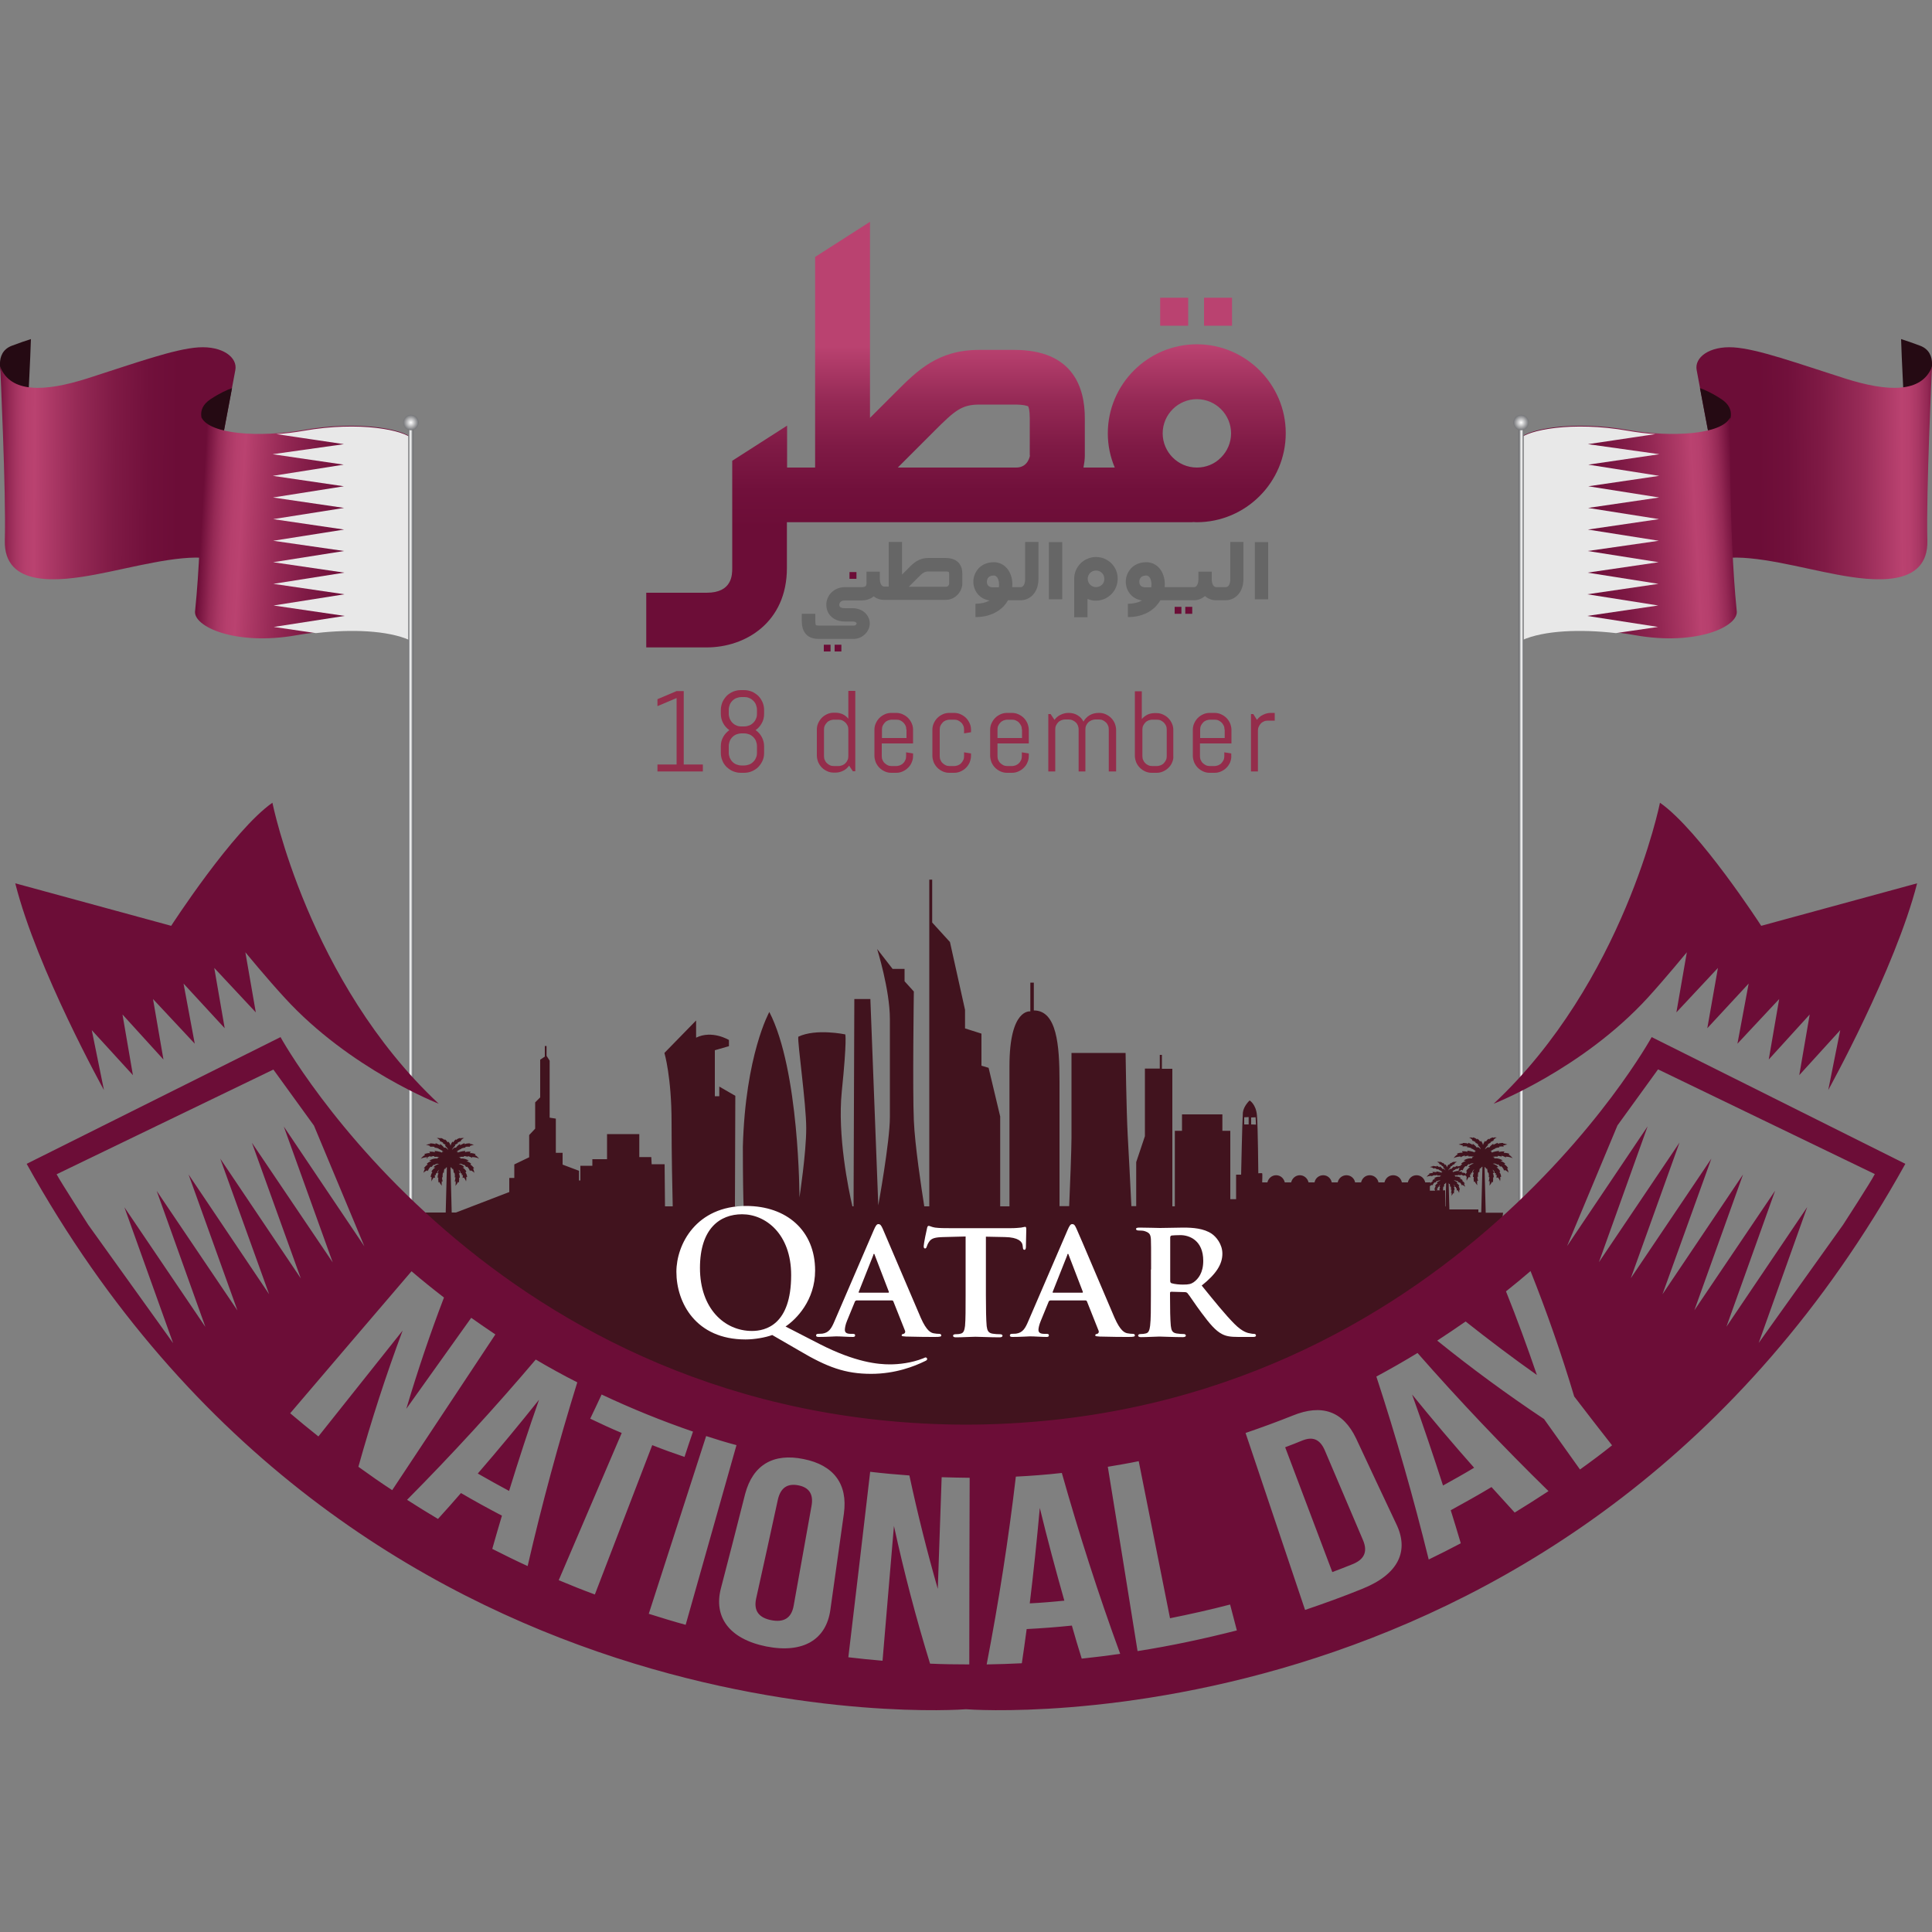 <?xml version="1.0" encoding="utf-8"?>
<!-- Generator: Adobe Illustrator 23.0.1, SVG Export Plug-In . SVG Version: 6.00 Build 0)  -->
<svg version="1.1" id="Layer_1" xmlns="http://www.w3.org/2000/svg" xmlns:xlink="http://www.w3.org/1999/xlink" x="0px" y="0px"
	 viewBox="0 0 1000 1000" style="enable-background:new 0 0 1000 1000;" xml:space="preserve">
<rect x="0" y="0" width="1000" height="1000" fill="#808080" stroke="none"/>
<style type="text/css">
	.st0{fill:#250A13;}
	.st1{fill:url(#SVGID_1_);}
	.st2{fill:url(#SVGID_2_);}
	.st3{fill:#E8E8E8;}
	.st4{fill:url(#SVGID_3_);}
	.st5{fill:url(#SVGID_4_);}
	.st6{fill:url(#SVGID_5_);}
	.st7{fill:url(#SVGID_6_);}
	.st8{fill:url(#SVGID_7_);}
	.st9{fill:url(#SVGID_8_);}
	.st10{fill:#942D4B;}
	.st11{fill-rule:evenodd;clip-rule:evenodd;fill:#6C0D37;}
	.st12{fill-rule:evenodd;clip-rule:evenodd;fill:#666666;}
	.st13{fill-rule:evenodd;clip-rule:evenodd;fill:url(#SVGID_9_);}
	.st14{fill-rule:evenodd;clip-rule:evenodd;fill:url(#SVGID_10_);}
	.st15{fill-rule:evenodd;clip-rule:evenodd;fill:url(#SVGID_11_);}
	.st16{fill:#41131E;}
	.st17{fill:#6C0D37;}
	.st18{fill:#FFFFFF;}
</style>
<g>
	<g>
		<g>
			<g>
				<path class="st0" d="M994,179c9.4,3.7,5,15.4,5,15.4c-1.1,4.1-8.3,8.5-13.7,11.2c0.1-0.2-1-19.4-1.3-30.1
					C986.5,176.3,989.8,177.4,994,179z"/>
				
					<linearGradient id="SVGID_1_" gradientUnits="userSpaceOnUse" x1="1198.633" y1="11102.589" x2="1306.136" y2="11097.247" gradientTransform="matrix(0.998 -5.630000e-02 -5.630000e-02 -0.998 324.957 11392.367)">
					<stop  offset="0.129" style="stop-color:#6C0D37"/>
					<stop  offset="0.272" style="stop-color:#71103B"/>
					<stop  offset="0.44" style="stop-color:#7F1A45"/>
					<stop  offset="0.619" style="stop-color:#962A56"/>
					<stop  offset="0.805" style="stop-color:#B7406E"/>
					<stop  offset="0.82" style="stop-color:#BA4270"/>
					<stop  offset="0.86" style="stop-color:#B63F6D"/>
					<stop  offset="0.901" style="stop-color:#A93764"/>
					<stop  offset="0.943" style="stop-color:#952955"/>
					<stop  offset="0.985" style="stop-color:#781540"/>
					<stop  offset="1" style="stop-color:#6C0D37"/>
				</linearGradient>
				<path class="st1" d="M884.4,224.7c0,0-5-26.5-6.2-33.1c-1.3-6.6,6.6-12.6,19.1-11.8c12.5,0.8,32.9,8.2,57.7,16.1
					c22.1,7,39.7,7.6,45-6.1c0,0-3.1,64.9-2.4,89.8c0.7,24.9-28.5,21.2-46.8,17.8c-18.3-3.4-42.5-10.3-58-8.5L884.4,224.7z"/>
				<path class="st0" d="M884.4,224.7c0,0-2.6-13.7-4.5-23.8c2.4,0.8,6.2,2.5,11.1,5.7c8.4,5.5,3.5,12.8,3.5,12.8l-9.8,7.2
					L884.4,224.7z"/>
				
					<linearGradient id="SVGID_2_" gradientUnits="userSpaceOnUse" x1="1085.017" y1="11070.506" x2="1199.026" y2="11070.506" gradientTransform="matrix(0.998 -5.630000e-02 -5.630000e-02 -0.998 324.957 11392.367)">
					<stop  offset="0.23" style="stop-color:#6C0D37"/>
					<stop  offset="0.358" style="stop-color:#70103A"/>
					<stop  offset="0.495" style="stop-color:#7D1944"/>
					<stop  offset="0.637" style="stop-color:#932753"/>
					<stop  offset="0.781" style="stop-color:#B13C69"/>
					<stop  offset="0.82" style="stop-color:#BA4270"/>
					<stop  offset="0.86" style="stop-color:#B63F6D"/>
					<stop  offset="0.901" style="stop-color:#A93764"/>
					<stop  offset="0.943" style="stop-color:#952955"/>
					<stop  offset="0.985" style="stop-color:#781540"/>
					<stop  offset="1" style="stop-color:#6C0D37"/>
				</linearGradient>
				<path class="st2" d="M898.9,316c1.5,8.2-20.8,18.4-52.4,12.8c-20.9-3.7-44.9-3.9-58.6,2.2l-1.4-103.6c0.1-0.2,0.1-0.4,0.2-0.6
					c4.1-4.5,27-9.4,56.3-4.2c22.3,3.9,48.3,2.3,52.5-6.5C895.6,216,894.7,274.2,898.9,316z"/>
				<path class="st3" d="M858.9,235.1l-36.8,5.4l36.7,5.8l-36.7,5.4l36.7,5.8l-36.8,5.4l36.7,5.8l-36.8,5.4l36.7,5.8l-36.8,5.3
					l36.7,5.8l-36.8,5.4l36.7,5.8l-36.8,5.4l36.7,5.8l-36.8,5.4l36.7,5.7l-21.8,3.2c-18.2-2.1-37.1-1.5-48.7,3.7l-1.4-103.6
					c0.1-0.2,0.1-0.4,0.2-0.6c4.1-4.5,27-9.4,56.3-4.2c4.6,0.8,9.3,1.4,14,1.7l-34.9,5.2L858.9,235.1z"/>
			</g>
			<g>
				<linearGradient id="SVGID_3_" gradientUnits="userSpaceOnUse" x1="786.374" y1="424.428" x2="788.578" y2="424.428">
					<stop  offset="0" style="stop-color:#737477"/>
					<stop  offset="0.494" style="stop-color:#FFFFFF"/>
					<stop  offset="1" style="stop-color:#737477"/>
				</linearGradient>
				<rect x="785.9" y="218.8" class="st4" width="2.8" height="411.3"/>
				<radialGradient id="SVGID_4_" cx="787.317" cy="218.716" r="3.988" gradientUnits="userSpaceOnUse">
					<stop  offset="0" style="stop-color:#FFFFFF"/>
					<stop  offset="1" style="stop-color:#737477"/>
				</radialGradient>
				<path class="st5" d="M791.3,218.7c0,2.2-1.8,4-4,4c-2.2,0-4-1.8-4-4c0-2.2,1.8-4,4-4C789.5,214.7,791.3,216.5,791.3,218.7z"/>
			</g>
		</g>
		<g>
			<g>
				<path class="st0" d="M6,179c-9.4,3.7-5,15.4-5,15.4c1.1,4.1,8.3,8.5,13.7,11.2c-0.1-0.2,1-19.4,1.3-30.1
					C13.5,176.3,10.2,177.4,6,179z"/>
				
					<linearGradient id="SVGID_5_" gradientUnits="userSpaceOnUse" x1="6741.193" y1="10790.043" x2="6848.694" y2="10784.701" gradientTransform="matrix(-0.998 -5.630000e-02 5.630000e-02 -0.998 6226.33 11392.367)">
					<stop  offset="0.129" style="stop-color:#6C0D37"/>
					<stop  offset="0.272" style="stop-color:#71103B"/>
					<stop  offset="0.44" style="stop-color:#7F1A45"/>
					<stop  offset="0.619" style="stop-color:#962A56"/>
					<stop  offset="0.805" style="stop-color:#B7406E"/>
					<stop  offset="0.82" style="stop-color:#BA4270"/>
					<stop  offset="0.86" style="stop-color:#B63F6D"/>
					<stop  offset="0.901" style="stop-color:#A93764"/>
					<stop  offset="0.943" style="stop-color:#952955"/>
					<stop  offset="0.985" style="stop-color:#781540"/>
					<stop  offset="1" style="stop-color:#6C0D37"/>
				</linearGradient>
				<path class="st6" d="M115.6,224.7c0,0,5-26.5,6.2-33.1c1.3-6.6-6.6-12.6-19.1-11.8c-12.5,0.8-32.9,8.2-57.6,16.1
					c-22.1,7-39.7,7.6-45-6.1c0,0,3.1,64.9,2.4,89.8c-0.7,24.9,28.5,21.2,46.8,17.8c18.3-3.4,42.5-10.3,58-8.5L115.6,224.7z"/>
				<path class="st0" d="M115.6,224.7c0,0,2.6-13.7,4.5-23.8c-2.4,0.8-6.2,2.5-11.1,5.7c-8.4,5.5-3.4,12.8-3.4,12.8l9.8,7.2
					L115.6,224.7z"/>
				
					<linearGradient id="SVGID_6_" gradientUnits="userSpaceOnUse" x1="6627.575" y1="10757.96" x2="6741.587" y2="10757.96" gradientTransform="matrix(-0.998 -5.630000e-02 5.630000e-02 -0.998 6226.33 11392.367)">
					<stop  offset="0.23" style="stop-color:#6C0D37"/>
					<stop  offset="0.358" style="stop-color:#70103A"/>
					<stop  offset="0.495" style="stop-color:#7D1944"/>
					<stop  offset="0.637" style="stop-color:#932753"/>
					<stop  offset="0.781" style="stop-color:#B13C69"/>
					<stop  offset="0.82" style="stop-color:#BA4270"/>
					<stop  offset="0.86" style="stop-color:#B63F6D"/>
					<stop  offset="0.901" style="stop-color:#A93764"/>
					<stop  offset="0.943" style="stop-color:#952955"/>
					<stop  offset="0.985" style="stop-color:#781540"/>
					<stop  offset="1" style="stop-color:#6C0D37"/>
				</linearGradient>
				<path class="st7" d="M101,316c-1.5,8.2,20.8,18.4,52.4,12.8c20.9-3.7,44.9-3.9,58.6,2.2l1.4-103.6c0-0.2-0.1-0.4-0.2-0.6
					c-4.2-4.5-27-9.4-56.3-4.2c-22.3,3.9-48.3,2.3-52.6-6.5C104.4,216,105.3,274.2,101,316z"/>
				<path class="st3" d="M141.1,235.1l36.8,5.4l-36.7,5.8l36.8,5.4l-36.7,5.8l36.8,5.4l-36.7,5.8l36.7,5.4l-36.7,5.8l36.7,5.3
					l-36.7,5.8l36.8,5.4l-36.7,5.8l36.8,5.4l-36.7,5.8l36.8,5.4l-36.7,5.7l21.8,3.2c18.2-2.1,37.1-1.5,48.7,3.7l1.4-103.6
					c0-0.2-0.1-0.4-0.2-0.6c-4.2-4.5-27-9.4-56.3-4.2c-4.6,0.8-9.3,1.4-14,1.7l34.9,5.2L141.1,235.1z"/>
			</g>
			<g>
				
					<linearGradient id="SVGID_7_" gradientUnits="userSpaceOnUse" x1="6337.657" y1="424.428" x2="6339.864" y2="424.428" gradientTransform="matrix(-1 0 0 1 6551.286 0)">
					<stop  offset="0" style="stop-color:#737477"/>
					<stop  offset="0.494" style="stop-color:#FFFFFF"/>
					<stop  offset="1" style="stop-color:#737477"/>
				</linearGradient>
				<rect x="211.3" y="218.8" class="st8" width="2.8" height="411.3"/>
				
					<radialGradient id="SVGID_8_" cx="6338.601" cy="218.716" r="3.985" gradientTransform="matrix(-1 0 0 1 6551.286 0)" gradientUnits="userSpaceOnUse">
					<stop  offset="0" style="stop-color:#FFFFFF"/>
					<stop  offset="1" style="stop-color:#737477"/>
				</radialGradient>
				<path class="st9" d="M208.7,218.7c0,2.2,1.8,4,4,4c2.2,0,4-1.8,4-4c0-2.2-1.8-4-4-4C210.5,214.7,208.7,216.5,208.7,218.7z"/>
			</g>
		</g>
	</g>
	<g>
		<g>
			<path class="st10" d="M340.3,399.3v-3.6h9.9v-34.4l-9.9,4.2v-3.6l9.9-4.2h3.7v38h9.9v3.6H340.3z"/>
			<path class="st10" d="M394.7,393.7c-0.5,1.2-1.3,2.3-2.2,3.3c-0.9,0.9-2,1.6-3.3,2.2c-1.2,0.5-2.6,0.8-4,0.8h-1.8
				c-1.4,0-2.7-0.3-4-0.8c-1.2-0.5-2.3-1.3-3.3-2.2c-0.9-0.9-1.7-2-2.2-3.3c-0.5-1.2-0.8-2.5-0.8-4v-3.4c0-1.8,0.4-3.4,1.2-4.8
				c0.8-1.5,1.9-2.6,3.2-3.6c-1.3-0.9-2.4-2.1-3.2-3.6c-0.8-1.5-1.2-3.1-1.2-4.8v-2c0-1.4,0.3-2.7,0.8-4c0.5-1.2,1.3-2.3,2.2-3.3
				c0.9-0.9,2-1.6,3.3-2.2c1.3-0.5,2.6-0.8,4-0.8h1.8c1.4,0,2.7,0.3,4,0.8c1.2,0.5,2.3,1.3,3.3,2.2c0.9,0.9,1.6,2,2.2,3.3
				c0.5,1.2,0.8,2.5,0.8,4v2c0,1.8-0.4,3.4-1.2,4.8c-0.8,1.5-1.9,2.7-3.2,3.6c1.3,0.9,2.4,2.1,3.2,3.6c0.8,1.5,1.2,3.1,1.2,4.8v3.4
				C395.5,391.1,395.3,392.4,394.7,393.7z M391.8,367.4c0-0.9-0.2-1.8-0.5-2.6c-0.3-0.8-0.8-1.5-1.4-2.1c-0.6-0.6-1.3-1.1-2.1-1.4
				c-0.8-0.4-1.7-0.5-2.6-0.5h-1.4c-0.9,0-1.8,0.2-2.6,0.5c-0.8,0.3-1.5,0.8-2.1,1.4c-0.6,0.6-1.1,1.3-1.4,2.1
				c-0.3,0.8-0.5,1.7-0.5,2.6v2c0,0.9,0.2,1.8,0.5,2.6c0.4,0.8,0.8,1.5,1.4,2.1c0.6,0.6,1.3,1.1,2.1,1.4c0.8,0.4,1.7,0.5,2.6,0.5
				h1.4c0.9,0,1.8-0.2,2.6-0.5c0.8-0.3,1.5-0.8,2.1-1.4c0.6-0.6,1.1-1.3,1.4-2.1c0.4-0.8,0.5-1.7,0.5-2.6V367.4z M391.8,386.2
				c0-0.9-0.2-1.8-0.5-2.6c-0.3-0.8-0.8-1.5-1.4-2.1c-0.6-0.6-1.3-1.1-2.1-1.4c-0.8-0.3-1.7-0.5-2.6-0.5h-1.4
				c-0.9,0-1.8,0.2-2.6,0.5c-0.8,0.3-1.5,0.8-2.1,1.4c-0.6,0.6-1.1,1.3-1.4,2.1c-0.3,0.8-0.5,1.7-0.5,2.6v3.4c0,0.9,0.2,1.8,0.5,2.6
				c0.4,0.8,0.8,1.5,1.4,2.1c0.6,0.6,1.3,1.1,2.1,1.4c0.8,0.3,1.7,0.5,2.6,0.5h1.4c0.9,0,1.8-0.2,2.6-0.5c0.8-0.3,1.5-0.8,2.1-1.4
				c0.6-0.6,1.1-1.3,1.4-2.1c0.4-0.8,0.5-1.7,0.5-2.6V386.2z"/>
			<path class="st10" d="M441.5,399.3l-2-3c-0.8,1.1-1.8,2-3,2.6c-1.2,0.6-2.5,1-4,1h-0.9c-1.2,0-2.3-0.2-3.4-0.7
				c-1.1-0.5-2-1.1-2.8-1.9c-0.8-0.8-1.4-1.7-1.9-2.8c-0.4-1.1-0.7-2.2-0.7-3.4v-13.4c0-1.2,0.2-2.3,0.7-3.4c0.5-1.1,1.1-2,1.9-2.8
				c0.8-0.8,1.7-1.4,2.8-1.9c1.1-0.5,2.2-0.7,3.4-0.7h0.9c1.3,0,2.6,0.3,3.7,0.8c1.1,0.5,2.1,1.3,2.9,2.3v-14.4h3.6v41.6H441.5z
				 M439.1,377.6c0-0.7-0.1-1.4-0.4-2c-0.3-0.6-0.7-1.2-1.1-1.6c-0.5-0.5-1-0.8-1.6-1.1c-0.6-0.3-1.3-0.4-2-0.4h-2.4
				c-0.7,0-1.4,0.2-2,0.4c-0.6,0.3-1.2,0.6-1.6,1.1c-0.5,0.5-0.8,1-1.1,1.6c-0.3,0.6-0.4,1.3-0.4,2v13.8c0,0.7,0.1,1.4,0.4,2
				c0.3,0.6,0.6,1.2,1.1,1.6c0.5,0.5,1,0.8,1.6,1.1c0.6,0.3,1.3,0.4,2,0.4h2.4c0.7,0,1.4-0.2,2-0.4c0.6-0.3,1.2-0.6,1.6-1.1
				c0.5-0.4,0.8-1,1.1-1.6c0.3-0.6,0.4-1.3,0.4-2V377.6z"/>
			<path class="st10" d="M471.9,394.6c-0.4,1.1-1.1,2-1.9,2.8c-0.8,0.8-1.7,1.4-2.8,1.9c-1.1,0.5-2.2,0.7-3.4,0.7h-2.4
				c-1.2,0-2.3-0.2-3.4-0.7c-1.1-0.5-2-1.1-2.8-1.9c-0.8-0.8-1.4-1.7-1.9-2.8c-0.4-1.1-0.7-2.2-0.7-3.4v-13.4c0-1.2,0.2-2.3,0.7-3.4
				c0.5-1.1,1.1-2,1.9-2.8c0.8-0.8,1.7-1.4,2.8-1.9c1.1-0.5,2.2-0.7,3.4-0.7h2.4c1.2,0,2.3,0.2,3.4,0.7c1.1,0.5,2,1.1,2.8,1.9
				c0.8,0.8,1.4,1.7,1.9,2.8c0.5,1.1,0.7,2.2,0.7,3.4v7h-16.2v6.6c0,0.7,0.1,1.4,0.4,2c0.3,0.6,0.6,1.2,1.1,1.6
				c0.5,0.5,1,0.8,1.6,1.1c0.6,0.3,1.3,0.4,2,0.4h2.4c0.7,0,1.4-0.2,2-0.4c0.6-0.3,1.2-0.6,1.6-1.1c0.5-0.4,0.8-1,1.1-1.6
				c0.3-0.6,0.4-1.3,0.4-2v-2l3.6,0.6v1.2C472.6,392.4,472.4,393.5,471.9,394.6z M469.1,377.6c0-0.7-0.1-1.4-0.4-2
				c-0.3-0.6-0.7-1.2-1.1-1.6c-0.5-0.5-1-0.8-1.6-1.1c-0.6-0.3-1.3-0.4-2-0.4h-2.4c-0.7,0-1.4,0.2-2,0.4c-0.6,0.3-1.2,0.6-1.6,1.1
				c-0.5,0.5-0.8,1-1.1,1.6c-0.3,0.6-0.4,1.3-0.4,2v4.4h12.7V377.6z"/>
			<path class="st10" d="M501.9,394.6c-0.5,1.1-1.1,2-1.9,2.8c-0.8,0.8-1.7,1.4-2.8,1.9c-1.1,0.5-2.2,0.7-3.4,0.7h-2.4
				c-1.2,0-2.3-0.2-3.4-0.7c-1.1-0.5-2-1.1-2.8-1.9c-0.8-0.8-1.4-1.7-1.9-2.8c-0.4-1.1-0.7-2.2-0.7-3.4v-13.4c0-1.2,0.2-2.3,0.7-3.4
				c0.5-1.1,1.1-2,1.9-2.8c0.8-0.8,1.7-1.4,2.8-1.9c1.1-0.5,2.2-0.7,3.4-0.7h2.4c1.2,0,2.3,0.2,3.4,0.7c1.1,0.5,2,1.1,2.8,1.9
				c0.8,0.8,1.4,1.7,1.9,2.8c0.5,1.1,0.7,2.2,0.7,3.4v1.2l-3.6,0.6v-2c0-0.7-0.1-1.4-0.4-2c-0.3-0.6-0.6-1.2-1.1-1.6
				c-0.5-0.5-1-0.8-1.6-1.1c-0.6-0.3-1.3-0.4-2-0.4h-2.4c-0.7,0-1.4,0.2-2,0.4c-0.6,0.3-1.2,0.6-1.6,1.1c-0.5,0.5-0.8,1-1.1,1.6
				c-0.3,0.6-0.4,1.3-0.4,2v13.8c0,0.7,0.1,1.4,0.4,2c0.3,0.6,0.6,1.2,1.1,1.6c0.5,0.5,1,0.8,1.6,1.1c0.6,0.3,1.3,0.4,2,0.4h2.4
				c0.7,0,1.4-0.2,2-0.4c0.6-0.3,1.2-0.6,1.6-1.1c0.4-0.4,0.8-1,1.1-1.6c0.3-0.6,0.4-1.3,0.4-2v-2l3.6,0.6v1.2
				C502.6,392.4,502.3,393.5,501.9,394.6z"/>
			<path class="st10" d="M531.8,394.6c-0.4,1.1-1.1,2-1.9,2.8c-0.8,0.8-1.7,1.4-2.8,1.9c-1.1,0.5-2.2,0.7-3.4,0.7h-2.4
				c-1.2,0-2.3-0.2-3.4-0.7c-1.1-0.5-2-1.1-2.8-1.9c-0.8-0.8-1.4-1.7-1.9-2.8c-0.4-1.1-0.7-2.2-0.7-3.4v-13.4c0-1.2,0.2-2.3,0.7-3.4
				c0.5-1.1,1.1-2,1.9-2.8c0.8-0.8,1.7-1.4,2.8-1.9c1.1-0.5,2.2-0.7,3.4-0.7h2.4c1.2,0,2.3,0.2,3.4,0.7c1.1,0.5,2,1.1,2.8,1.9
				c0.8,0.8,1.4,1.7,1.9,2.8c0.4,1.1,0.7,2.2,0.7,3.4v7h-16.2v6.6c0,0.7,0.1,1.4,0.4,2c0.3,0.6,0.6,1.2,1.1,1.6
				c0.5,0.5,1,0.8,1.6,1.1c0.6,0.3,1.3,0.4,2,0.4h2.4c0.7,0,1.4-0.2,2-0.4c0.6-0.3,1.2-0.6,1.6-1.1c0.5-0.4,0.8-1,1.1-1.6
				c0.3-0.6,0.4-1.3,0.4-2v-2l3.6,0.6v1.2C532.5,392.4,532.3,393.5,531.8,394.6z M528.9,377.6c0-0.7-0.1-1.4-0.4-2
				c-0.3-0.6-0.7-1.2-1.1-1.6c-0.4-0.5-1-0.8-1.6-1.1c-0.6-0.3-1.3-0.4-2-0.4h-2.4c-0.7,0-1.4,0.2-2,0.4c-0.6,0.3-1.2,0.6-1.6,1.1
				c-0.5,0.5-0.8,1-1.1,1.6c-0.3,0.6-0.4,1.3-0.4,2v4.4h12.7V377.6z"/>
			<path class="st10" d="M573.9,399.3v-21.8c0-0.7-0.1-1.4-0.4-2c-0.3-0.6-0.6-1.2-1.1-1.6c-0.5-0.5-1-0.8-1.6-1.1
				c-0.6-0.3-1.3-0.4-2-0.4H567c-0.7,0-1.4,0.2-2,0.4c-0.6,0.3-1.2,0.6-1.7,1.1c-0.5,0.5-0.8,1-1.1,1.6c-0.3,0.6-0.4,1.3-0.4,2v21.8
				h-3.5v-21.8c0-0.7-0.2-1.4-0.4-2c-0.3-0.6-0.6-1.2-1.1-1.6c-0.5-0.5-1-0.8-1.7-1.1c-0.6-0.3-1.3-0.4-2-0.4h-1.8
				c-0.7,0-1.4,0.2-2,0.4c-0.6,0.3-1.2,0.6-1.6,1.1c-0.5,0.5-0.8,1-1.1,1.6c-0.3,0.6-0.4,1.3-0.4,2v21.8h-3.6v-29.7h1.2l2,3
				c0.8-1.1,1.8-2,3.1-2.6c1.2-0.6,2.6-1,4-1h0.3c1.7,0,3.2,0.4,4.5,1.2c1.4,0.8,2.4,1.9,3.1,3.3c0.4-0.7,0.8-1.3,1.4-1.9
				c0.6-0.6,1.1-1,1.8-1.4c0.7-0.4,1.4-0.7,2.2-0.9c0.8-0.2,1.6-0.3,2.4-0.3h0.3c1.2,0,2.3,0.2,3.4,0.7c1.1,0.5,2,1.1,2.8,1.9
				c0.8,0.8,1.4,1.7,1.9,2.8c0.4,1.1,0.7,2.2,0.7,3.4v21.5H573.9z"/>
			<path class="st10" d="M606.7,394.6c-0.4,1.1-1.1,2-1.9,2.8c-0.8,0.8-1.7,1.4-2.8,1.9c-1.1,0.5-2.2,0.7-3.4,0.7h-2.4
				c-1.2,0-2.3-0.2-3.4-0.7c-1.1-0.5-2-1.1-2.8-1.9c-0.8-0.8-1.4-1.7-1.9-2.8c-0.4-1.1-0.7-2.2-0.7-3.4v-33.4h3.6v14.4
				c0.8-1,1.8-1.7,2.9-2.3c1.1-0.5,2.4-0.8,3.7-0.8h0.9c1.2,0,2.3,0.2,3.4,0.7c1.1,0.5,2,1.1,2.8,1.9c0.8,0.8,1.4,1.7,1.9,2.8
				c0.5,1.1,0.7,2.2,0.7,3.4v13.4C607.4,392.4,607.2,393.5,606.7,394.6z M603.9,377.6c0-0.7-0.1-1.4-0.4-2c-0.3-0.6-0.7-1.2-1.1-1.6
				c-0.5-0.5-1-0.8-1.6-1.1c-0.6-0.3-1.3-0.4-2-0.4h-2.4c-0.7,0-1.4,0.2-2,0.4c-0.6,0.3-1.2,0.6-1.6,1.1c-0.5,0.5-0.8,1-1.1,1.6
				c-0.3,0.6-0.4,1.3-0.4,2v13.8c0,0.7,0.1,1.4,0.4,2c0.3,0.6,0.6,1.2,1.1,1.6c0.4,0.5,1,0.8,1.6,1.1c0.6,0.3,1.3,0.4,2,0.4h2.4
				c0.7,0,1.4-0.2,2-0.4c0.6-0.3,1.2-0.6,1.6-1.1c0.4-0.4,0.8-1,1.1-1.6c0.3-0.6,0.4-1.3,0.4-2V377.6z"/>
			<path class="st10" d="M636.7,394.6c-0.5,1.1-1.1,2-1.9,2.8c-0.8,0.8-1.7,1.4-2.8,1.9c-1.1,0.5-2.2,0.7-3.4,0.7h-2.4
				c-1.2,0-2.3-0.2-3.4-0.7c-1.1-0.5-2-1.1-2.8-1.9c-0.8-0.8-1.4-1.7-1.9-2.8c-0.4-1.1-0.7-2.2-0.7-3.4v-13.4c0-1.2,0.2-2.3,0.7-3.4
				c0.5-1.1,1.1-2,1.9-2.8c0.8-0.8,1.7-1.4,2.8-1.9c1.1-0.5,2.2-0.7,3.4-0.7h2.4c1.2,0,2.3,0.2,3.4,0.7c1.1,0.5,2,1.1,2.8,1.9
				c0.8,0.8,1.4,1.7,1.9,2.8c0.4,1.1,0.7,2.2,0.7,3.4v7h-16.3v6.6c0,0.7,0.1,1.4,0.4,2c0.3,0.6,0.6,1.2,1.1,1.6
				c0.5,0.5,1,0.8,1.6,1.1c0.6,0.3,1.3,0.4,2,0.4h2.4c0.7,0,1.4-0.2,2-0.4c0.6-0.3,1.2-0.6,1.6-1.1c0.4-0.4,0.8-1,1.1-1.6
				c0.3-0.6,0.4-1.3,0.4-2v-2l3.6,0.6v1.2C637.4,392.4,637.1,393.5,636.7,394.6z M633.8,377.6c0-0.7-0.1-1.4-0.4-2
				c-0.3-0.6-0.7-1.2-1.1-1.6c-0.5-0.5-1-0.8-1.6-1.1c-0.6-0.3-1.3-0.4-2-0.4h-2.4c-0.7,0-1.4,0.2-2,0.4c-0.6,0.3-1.2,0.6-1.6,1.1
				c-0.5,0.5-0.8,1-1.1,1.6c-0.3,0.6-0.4,1.3-0.4,2v4.4h12.7V377.6z"/>
			<path class="st10" d="M656.2,373c-0.7,0-1.4,0.1-2,0.4c-0.6,0.3-1.2,0.6-1.6,1.1c-0.5,0.5-0.8,1-1.1,1.7c-0.3,0.6-0.4,1.3-0.4,2
				v21.1h-3.6v-29.7h1.2l1.9,3c0.8-1.1,1.8-2,3.1-2.6c1.2-0.6,2.5-1,4-1h2.1v4H656.2z"/>
		</g>
		<g>
			<g>
				<g>
					<rect x="439.7" y="296.1" class="st11" width="3.6" height="3.5"/>
				</g>
				<g>
					<rect x="426.4" y="333.7" class="st11" width="3.5" height="3.5"/>
				</g>
				<g>
					<rect x="432" y="333.7" class="st11" width="3.5" height="3.5"/>
				</g>
				<g>
					<rect x="608" y="314.1" class="st11" width="3.5" height="3.6"/>
				</g>
				<g>
					<rect x="613.5" y="314.1" class="st11" width="3.6" height="3.6"/>
				</g>
				<g>
					<rect x="542.9" y="280.6" class="st12" width="6.9" height="29.6"/>
				</g>
				<path class="st12" d="M567.3,288.3c-6.2,0-11.3,5-11.3,11.2v20h6.9V310c1.3,0.6,2.8,0.9,4.3,0.9c6.2,0,11.3-5,11.3-11.3
					C578.6,293.4,573.6,288.3,567.3,288.3z M567.3,303.9c-2.4,0-4.3-2-4.3-4.3c0-2.4,1.9-4.3,4.3-4.3c2.4,0,4.3,1.9,4.3,4.3
					C571.7,302,569.7,303.9,567.3,303.9z"/>
				<g>
					<g>
						<rect x="649.5" y="280.6" class="st12" width="6.9" height="29.6"/>
					</g>
					<path class="st12" d="M636.8,280.6v19.2c0,2.4-0.9,4.1-2.3,4.1h-5c-1.4,0-2.3-1.7-2.3-4.1v-3.2h0v-0.7h-6.9v3.9
						c0,2.4-0.9,4.1-2.3,4.1h-15.2c0-0.5,0.1-0.9,0.1-1.4c0-6.7-4-11.5-9.6-11.5c-4,0-6.5,1.7-7.9,3.2c-1.7,1.9-2.7,4.3-2.7,6.9
						c0,4.4,2.9,8.9,8.4,9.7h0l0,0h0c-1.9,1.1-4.4,1.7-7.3,1.7v6.9c7.5,0,12-3,14.4-5.5c0.9-1,1.7-2,2.4-3.2H618
						c2,0,4.1-0.8,5.7-2.2c1.6,1.5,3.7,2.2,5.7,2.2h5l0,0c4.6,0,9.2-3.8,9.2-11v-19.2H636.8z M589.7,301.1c0-0.8,0.3-1.7,0.8-2.2
						c0.6-0.7,1.6-1,2.8-1c2,0,2.7,2.7,2.7,4.6c0,0.5-0.1,1-0.1,1.5l0,0h-3.3C589.9,303.9,589.7,301.8,589.7,301.1z"/>
				</g>
				<path class="st12" d="M530.6,280.6v19.2c0,2.4-0.9,4.1-2.3,4.1h-4.4c0-0.5,0.1-0.9,0.1-1.4c0-6.7-4.1-11.5-9.6-11.5
					c-4,0-6.5,1.7-7.9,3.2c-1.7,1.9-2.7,4.3-2.7,6.9c0,4.4,2.9,8.9,8.4,9.7c0,0,0,0,0,0v0h0c-2,1.1-4.4,1.7-7.3,1.7v6.9
					c7.6,0,12-3,14.5-5.5c0.9-1,1.7-2,2.3-3.2h6.6c4.6,0,9.2-3.8,9.2-11v-19.2H530.6z M510.8,301.1c0-0.8,0.3-1.7,0.8-2.2
					c0.6-0.7,1.6-1,2.8-1c2,0,2.7,2.7,2.7,4.6c0,0.5,0,1-0.1,1.5h0l0,0c0,0,0,0,0,0h-3.3C511,303.9,510.8,301.8,510.8,301.1z"/>
				<path class="st12" d="M489.3,288.8h-8.6c-5.2,0-7.9,2.6-10.6,5.4l-3.2,3.2v-16.9h-6.9v23.1h-2.3c-1.4,0-2.3-1.6-2.3-4.1v-3.6
					h-6.9v0.4l0,0v3.2c0,0,0,0,0,0v2c0,1.8-0.4,2.4-2.6,2.4h-8.5c-6.1,0-9.7,4.6-9.7,9.1c0,5.2,4,8.7,9.7,8.7h4c1.6,0,2,0.8,2,1l0,0
					c0,0,0,0,0,0c0,0,0,0,0,0l0,0c0,0.1-0.2,1.1-1.6,1.1h-17.9c-1.1,0-1.6-0.2-1.6-0.3c-0.3-0.3-0.3-2.1-0.3-3v-0.4v-2.4H415v2.4
					v0.4c0,2.2,0,5.5,2.3,7.9c1.5,1.5,3.7,2.3,6.5,2.3h17.9c5.1,0,8.5-4.2,8.5-8c0-3.9-3.3-7.9-9-7.9h-4c-2.8,0-2.8-1.4-2.8-1.8
					c0-0.6,0.5-2.2,2.8-2.2h8.5c2.7,0,4.9-0.8,6.5-2.1c1.6,1.2,3.4,1.8,5.3,1.8h31.9c5.6,0,8.7-4.9,8.7-8.4v-4.8
					C498.2,293.5,496.6,288.8,489.3,288.8z M491.3,302.2L491.3,302.2c0,0-0.2,1.5-1.7,1.5h-19.2l0,0l0,0l0,0l4.6-4.6
					c2.6-2.6,3.4-3.3,5.7-3.3h8.6c1.2,0,1.7,0.2,1.8,0.2c0,0,0,0,0,0c0,0,0,0,0,0.1c0,0,0,0,0,0c0,0.1,0.2,0.4,0.2,1.5V302.2
					C491.3,302.2,491.3,302.2,491.3,302.2C491.3,302.2,491.3,302.2,491.3,302.2z"/>
			</g>
			<g>
				<g>
					<g>
						<linearGradient id="SVGID_9_" gradientUnits="userSpaceOnUse" x1="607.769" y1="291.106" x2="607.769" y2="192.184">
							<stop  offset="0.129" style="stop-color:#6C0D37"/>
							<stop  offset="0.31" style="stop-color:#71103B"/>
							<stop  offset="0.52" style="stop-color:#7F1A45"/>
							<stop  offset="0.746" style="stop-color:#962A56"/>
							<stop  offset="0.981" style="stop-color:#B7406E"/>
							<stop  offset="1" style="stop-color:#BA4270"/>
						</linearGradient>
						<rect x="600.5" y="154.1" class="st13" width="14.5" height="14.5"/>
					</g>
					<g>
						<linearGradient id="SVGID_10_" gradientUnits="userSpaceOnUse" x1="630.43" y1="291.106" x2="630.43" y2="192.184">
							<stop  offset="0.129" style="stop-color:#6C0D37"/>
							<stop  offset="0.31" style="stop-color:#71103B"/>
							<stop  offset="0.52" style="stop-color:#7F1A45"/>
							<stop  offset="0.746" style="stop-color:#962A56"/>
							<stop  offset="0.981" style="stop-color:#B7406E"/>
							<stop  offset="1" style="stop-color:#BA4270"/>
						</linearGradient>
						<rect x="623.2" y="154.1" class="st14" width="14.5" height="14.5"/>
					</g>
				</g>
				<linearGradient id="SVGID_11_" gradientUnits="userSpaceOnUse" x1="500" y1="287.187" x2="500" y2="179.331">
					<stop  offset="0.129" style="stop-color:#6C0D37"/>
					<stop  offset="0.31" style="stop-color:#71103B"/>
					<stop  offset="0.52" style="stop-color:#7F1A45"/>
					<stop  offset="0.746" style="stop-color:#962A56"/>
					<stop  offset="0.981" style="stop-color:#B7406E"/>
					<stop  offset="1" style="stop-color:#BA4270"/>
				</linearGradient>
				<path class="st15" d="M619.5,178.2c-25.4,0-46.1,20.7-46.1,46.1c0,6.3,1.3,12.3,3.6,17.7h-16.2c0.4-2.1,0.7-4.2,0.7-6.1v-19.5
					c0-16.1-6.3-35.3-36.5-35.3h-18.1c-21.5,0-32.1,10.7-43.4,22l-13.2,13.2V114.8L421.9,133v109h-14.5v-21.7L379,238.5V294
					c0,3.5,0,12.8-13.2,12.8h-31.3v28.3h31.3c20,0,41.5-12.9,41.5-41.1v-23.7h210v-0.1c0.7,0,1.4,0.1,2.1,0.1
					c25.4,0,46.1-20.7,46.1-46.1C665.5,198.9,644.8,178.2,619.5,178.2z M533.1,235.9v-0.2c0,0.2-0.9,6.3-7.1,6.3h-61.4l0,0l0,0h0.1
					l18.9-18.9c10.6-10.6,14.1-13.7,23.4-13.7H525c5,0,6.9,0.7,7.3,1c0,0-0.1-0.1-0.1-0.1c0,0.1,0.1,0.2,0.2,0.2c0,0-0.1,0-0.2-0.1
					c0.2,0.3,0.8,1.8,0.8,6v19.3v0C533.1,235.7,533.1,235.7,533.1,235.9z M632,236.8c-3.3,3.4-7.8,5.2-12.5,5.2
					c-9.8,0-17.7-8-17.7-17.7c0-9.8,8-17.7,17.7-17.7c9.8,0,17.7,8,17.7,17.7C637.2,229,635.3,233.5,632,236.8z"/>
			</g>
		</g>
	</g>
	<g>
		<path class="st16" d="M220.6,599.4c0.4-0.5,2.2-1,2.2-1l0,0.4c0.7-0.4,2-0.4,2-0.4v0.4c1-0.2,2.7,0.1,2.7,0.1l-0.9,0.2l-0.1,0.6
			c-2.1-0.4-4.3,1-4.3,1l1.1,0.4c-1.2,0-2.4,1.3-2.4,1.3l0.5,0.4c-1,0.4-2,1.9-2,1.9l0.6,0.2c-0.5,0.5-0.8,2.2-0.8,2.2
			c0.8-1.1,2-1.3,2-1.3l0.3,0.4c0.2-1.3,1.4-2.3,1.4-2.3l0.6,0.1c0.3-0.7,1.1-1.2,1.1-1.2l0.3,0.2c1.2-1.1,2.3-0.5,2.3-0.5
			c-1.7,0.3-2.8,1.6-2.8,1.6l0.9,0.3c-1.2,0.5-2,2-2,2l0.5,0.4c-0.8,0.9-0.9,2.4-0.9,2.4l0.5,0.1c-0.2,1.1,0,2.3,0,2.3
			c0-0.8,1.1-2.1,1.1-2.1l0.7,0.2c-0.2-0.5-0.1-1.6-0.1-1.6l0.5,0.2c0-0.3,0-1,0-1l0.6,0c0-1.2,1.1-1.8,1.1-1.8
			c-0.6,0.6-0.8,1.7-0.8,1.7l0.5,0.2c-0.5,0.5-0.5,2.2-0.5,2.2l0.4-0.1c-0.2,0.6,0.1,2.6,0.1,2.6l0.5-0.3c0.1,0.8,1.3,2,1.3,2
			c-0.4-0.8-0.1-2.4-0.1-2.4l0.5,0.1c-0.4-0.7-0.4-2.2-0.4-2.2l0.4,0.1c-0.3-0.9,0.1-2.5,0.1-2.5l0.4,0.2c0-0.9,0.3-2.1,0.3-2.1h0.6
			c0-0.8,0.7-0.8,0.7-0.8l-0.6,23.4h-11.2v21.9c59.7,41.9,305.5,190.6,555.3,2.4l3.2-24.2H769l-0.6-23.6c0,0,0.7,0,0.7,0.8h0.6
			c0,0,0.3,1.2,0.3,2.1l0.4-0.2c0,0,0.5,1.7,0.1,2.5l0.4-0.1c0,0,0,1.5-0.4,2.2l0.5-0.1c0,0,0.2,1.6-0.1,2.4c0,0,1.2-1.3,1.3-2
			l0.5,0.3c0,0,0.3-2,0.1-2.6l0.4,0c0,0-0.1-1.6-0.5-2.2l0.6-0.1c0,0-0.3-1.2-0.8-1.7c0,0,1.1,0.5,1.1,1.8l0.6,0c0,0,0,0.7-0.1,1
			l0.5-0.2c0,0,0.1,1.1,0,1.7l0.7-0.3c0,0,1.1,1.3,1.1,2.1c0,0,0.3-1.2,0.1-2.3l0.5-0.1c0,0-0.1-1.5-0.9-2.4l0.4-0.4
			c0,0-0.7-1.5-1.9-2l0.9-0.3c0,0-1.1-1.3-2.8-1.6c0,0,1.1-0.6,2.3,0.5l0.3-0.3c0,0,0.8,0.6,1.1,1.2l0.7-0.1c0,0,1.2,1,1.4,2.3
			l0.3-0.4c0,0,1.2,0.3,2,1.4c0,0-0.2-1.7-0.8-2.2l0.6-0.2c0,0-1-1.6-2-1.9l0.5-0.4c0,0-1.2-1.2-2.4-1.3l1.1-0.4c0,0-2.2-1.4-4.3-1
			l-0.1-0.6l-0.9-0.2c0,0,1.8-0.3,2.7-0.1v-0.4c0,0,1.3,0,2,0.4l0-0.5c0,0,1.8,0.4,2.2,1v-0.5c0,0,2.5,0,3.6,0.9
			c0,0-1.1-1.6-2.1-1.9l0.4-0.5c0,0-1.8-0.7-3-0.4l0.4-0.8c0,0-2-0.1-2.9,0.3l0.1-0.6c0,0-2.3,0.2-3.9,0.9l0.1-0.6l-0.7,0
			c0,0,1.6-1.3,2.5-1.4l-0.1-0.2c0,0,1.3-0.5,2.3-0.5l-0.2-0.4c0,0,1.5-0.2,2.5,0L778,593c0,0,1.2-0.5,2.2-0.6c0,0-1.4-0.6-2.2-0.5
			l0.2-0.3c0,0-1.7-0.1-2.9,0.4l-0.1-0.5c0,0-1.7,0.7-2.2,1.1l-0.1-0.6c0,0-1.6,1.1-2.1,2l-0.6-0.3c0,0-1.2,0.7-1.5,1.2
			c0,0-0.2-0.2,0.5-1.1c0.7-0.9,1-1,1-1l-0.1-0.5c0,0,1-0.7,1.5-0.9l-0.2-0.2c0,0,1.1-0.7,1.7-0.8l-0.1-0.3c0,0,0.7-1.1,1.8-1.3
			c0,0-1.4-0.3-2,0.2l0-0.3c0,0-1.6,0.3-2,1.1l-0.3-0.4c0,0-1,0.7-1.4,1.5l-0.4-0.4c0,0-0.7,0.8-1.1,2.1c-0.3-1.3-1.1-2.1-1.1-2.1
			l-0.4,0.4c-0.4-0.8-1.4-1.5-1.4-1.5l-0.3,0.4c-0.4-0.8-2-1.1-2-1.1v0.3c-0.7-0.4-2.1-0.2-2.1-0.2c1.1,0.2,1.8,1.3,1.8,1.3
			l-0.1,0.3c0.6,0,1.8,0.8,1.8,0.8l-0.2,0.2c0.5,0.2,1.5,0.9,1.5,0.9l-0.1,0.5c0,0,0.2,0.1,0.9,1c0.7,0.9,0.5,1.1,0.5,1.1
			c-0.2-0.6-1.5-1.2-1.5-1.2l-0.5,0.3c-0.5-0.9-2.1-2-2.1-2l-0.1,0.6c-0.4-0.4-2.2-1.1-2.2-1.1l-0.1,0.5c-1.1-0.5-2.9-0.4-2.9-0.4
			l0.2,0.3c-0.8-0.1-2.2,0.5-2.2,0.5c1.1,0.1,2.2,0.6,2.2,0.6l-0.2,0.4c1-0.2,2.5,0,2.5,0l-0.2,0.4c1,0,2.3,0.5,2.3,0.5l-0.1,0.2
			c0.9,0.1,2.5,1.4,2.5,1.4l-0.7,0l0.1,0.6c-1.6-0.7-3.9-0.9-3.9-0.9l0.1,0.6c-0.9-0.4-2.9-0.3-2.9-0.3l0.4,0.8
			c-1.2-0.3-3,0.4-3,0.4l0.4,0.5c-1.1,0.3-2.1,1.9-2.1,1.9c1.1-0.8,3.6-0.9,3.6-0.9v0.5c0.4-0.6,2.2-1,2.2-1l0,0.5
			c0.7-0.4,1.9-0.4,1.9-0.4v0.4c1-0.2,2.8,0.1,2.8,0.1L762,599l-0.1,0.6c-2.1-0.4-4.3,1-4.3,1l1.1,0.4c-1.2,0.1-2.4,1.3-2.4,1.3
			l0.5,0.4c-0.4,0.1-0.7,0.4-1,0.8c-0.4,0-1,0.1-1.4,0.3l-0.1-0.4c0,0-1.2,0.5-1.6,0.8l0-0.5c0,0-1.2,0.8-1.5,1.4l-0.4-0.2
			c0,0-0.9,0.5-1.1,0.9c0,0-0.1-0.2,0.4-0.8c0.5-0.7,0.7-0.7,0.7-0.7l-0.1-0.4c0,0,0.7-0.4,1.1-0.6l-0.1-0.2c0,0,0.8-0.5,1.2-0.5
			l-0.1-0.2c0,0,0.5-0.8,1.3-1c0,0-1-0.2-1.5,0.1l0-0.2c0,0-1.1,0.2-1.4,0.8l-0.2-0.2c0,0-0.7,0.5-1,1.1l-0.3-0.3
			c0,0-0.5,0.6-0.7,1.5c-0.3-0.9-0.8-1.5-0.8-1.5l-0.3,0.3c-0.3-0.6-1-1.1-1-1.1l-0.2,0.2c-0.3-0.6-1.4-0.8-1.4-0.8l0,0.2
			c-0.5-0.3-1.5-0.1-1.5-0.1c0.8,0.2,1.3,1,1.3,1l-0.1,0.2c0.4,0,1.2,0.5,1.2,0.5l-0.1,0.2c0.3,0.2,1,0.6,1,0.6l-0.1,0.4
			c0,0,0.1,0.1,0.7,0.7c0.5,0.6,0.4,0.8,0.4,0.8c-0.1-0.4-1-0.9-1-0.9l-0.4,0.2c-0.3-0.6-1.5-1.4-1.5-1.4l-0.1,0.5
			c-0.3-0.3-1.5-0.8-1.5-0.8l-0.1,0.4c-0.8-0.3-2-0.3-2-0.3l0.1,0.2c-0.6,0-1.5,0.4-1.5,0.4c0.7,0,1.6,0.4,1.6,0.4l-0.1,0.3
			c0.7-0.2,1.8,0,1.8,0l-0.2,0.3c0.7,0,1.7,0.3,1.7,0.3l-0.1,0.2c0.6,0,1.8,1,1.8,1l-0.5,0l0.1,0.4c-1.2-0.5-2.8-0.7-2.8-0.7
			l0.1,0.5c-0.7-0.3-2.1-0.2-2.1-0.2l0.3,0.6c-0.8-0.2-2.1,0.3-2.1,0.3l0.3,0.3c-0.8,0.2-1.5,1.4-1.5,1.4c0.8-0.6,2.6-0.6,2.6-0.6
			v0.3c0.3-0.4,1.6-0.7,1.6-0.7l0,0.3c0.5-0.3,1.4-0.3,1.4-0.3v0.3c0.7-0.2,2,0,2,0l-0.6,0.2l-0.1,0.4c-1.5-0.3-3,0.7-3,0.7l0.8,0.3
			c-0.8,0-1.7,0.9-1.7,0.9l0.3,0.3c-0.5,0.2-0.9,0.7-1.2,1.1V612h-2.8c-0.5-2.1-2.2-3.7-4.5-3.7c-2.3,0-4,1.6-4.5,3.7h-3.1
			c-0.4-2.1-2.2-3.7-4.5-3.7s-4,1.6-4.5,3.7h-3.1c-0.4-2.1-2.3-3.7-4.5-3.7c-2.3,0-4,1.6-4.5,3.7h-3.1c-0.4-2.1-2.2-3.7-4.5-3.7
			c-2.2,0-4.1,1.6-4.5,3.7h-3.1c-0.4-2.1-2.2-3.7-4.4-3.7c-2.3,0-4.1,1.6-4.5,3.7h-3.1c-0.5-2.1-2.3-3.7-4.5-3.7
			c-2.2,0-4,1.6-4.5,3.7H665c-0.5-2.1-2.2-3.7-4.5-3.7c-2.2,0-4,1.6-4.5,3.7h-2.7c0,0,0.2-4.5,0-4.7c-0.2-0.2-2,0-2,0
			s-0.2-24.2-0.7-30c-0.5-5.8-3.8-7.7-3.8-7.7s-3.1,2.8-3.5,6.3c-0.3,3.6-0.9,32.1-0.9,32.1h-2.6v12.7h-3v-35.4h-4.1v-8.5h-20.9v8.5
			h-3.7v39.1h-1.3v-71.2h-5.4V546h-1.1v7.1h-7.7v35l-4.5,13.4v22.8h-2.5c-0.5-10.4-1.4-28-1.9-36.7c-0.7-12.8-1.1-42.6-1.1-42.6h-28
			c0,0,0,36.9,0,44c0,5.6-0.8,26.5-1.2,35.3h-5v-64.6c0-18.8-1.4-36.7-13.3-36.7v-14.4h-1.8v14.9c0,0-10.8-1.8-10.8,28.2v72.7h-4.8
			v-46.5l-6-25.2l-3.7-1.1V535l-8.5-2.7v-9.6l-7.8-35.1l-9.2-10.1v-22.2H481v169.1h-2.6c-1.4-8.8-4.9-31.9-5.4-44.5
			c-0.7-15.8,0-66.7,0-66.7l-4.8-5.3v-6.4h-6.2l-8-10.3c0,0,6.6,21.1,6.6,36.2v50.9c0,12.6-6,45.6-6,45.6l-4.1-106.8h-8.3
			l-0.4,107.3h-0.6c-2-8.6-7.8-36.6-5.5-59.4c2.8-27.3,1.8-29.6,1.8-29.6s-15.1-3.2-24.3,1.2c-0.5,3,4.1,34.6,4.1,47.4
			c0,12.9-3.5,35.8-3.5,35.8s0-65.8-15.6-96c0,0-12.4,22.2-13.7,69.7c0,16,0.2,26.4,0.4,31h-4.5l0.2-57.3l-8.3-4.8v5H370v-23.8
			l7.3-2.1v-3.2c0,0-8.7-5.3-17-1.2v-8.9L343.9,545c0,0,3.7,12.4,3.7,35.8c0,17.1,0.4,35.1,0.6,43.6h-4l-0.2-21.8h-6.7l-0.2-3.7
			h-6.2V587h-16.7V600h-7.6v3.4h-6.2v7.6h-0.7c0-2.9,0-5,0-5l-8.5-3.2v-6.1h-3.5v-17.7l-3.2-0.5v-29.5l-1.6-2.5v-5.1h-0.9v5.5
			l-2.4,1.6V568l-2.6,2.6v13.6l-3.1,3.3V599l-7.7,3.7v7h-2.6v7.3l-27.6,10.6h-2.2l-0.6-23.4c0,0,0.7,0,0.7,0.8h0.6
			c0,0,0.4,1.2,0.3,2.1l0.4-0.2c0,0,0.5,1.6,0.1,2.5l0.4-0.1c0,0,0,1.5-0.4,2.2l0.5-0.1c0,0,0.2,1.6-0.1,2.4c0,0,1.2-1.3,1.3-2
			l0.5,0.3c0,0,0.3-2,0.1-2.6l0.4,0.1c0,0,0-1.6-0.5-2.2l0.6-0.2c0,0-0.2-1.1-0.8-1.7c0,0,1.1,0.5,1.1,1.8l0.6,0c0,0,0,0.7,0,1
			l0.5-0.2c0,0,0.1,1.1-0.1,1.6l0.7-0.2c0,0,1.1,1.3,1.1,2.1c0,0,0.3-1.2,0.1-2.3l0.5-0.1c0,0-0.1-1.4-0.9-2.4l0.5-0.4
			c0,0-0.7-1.5-1.9-2l0.8-0.3c0,0-1-1.3-2.8-1.6c0,0,1.1-0.6,2.3,0.5l0.3-0.2c0,0,0.8,0.5,1.1,1.2l0.6-0.1c0,0,1.2,1,1.4,2.3
			l0.3-0.4c0,0,1.2,0.2,2,1.3c0,0-0.2-1.7-0.7-2.2l0.6-0.2c0,0-1-1.5-2-1.9l0.5-0.4c0,0-1.2-1.2-2.4-1.3l1.1-0.4c0,0-2.2-1.4-4.3-1
			l0-0.6l-0.9-0.2c0,0,1.8-0.3,2.7-0.1v-0.4c0,0,1.3,0,2,0.4l0-0.4c0,0,1.8,0.4,2.2,1v-0.5c0,0,2.6,0,3.7,0.9c0,0-1.1-1.6-2.2-1.9
			l0.4-0.5c0,0-1.8-0.8-3-0.5l0.4-0.8c0,0-2-0.2-2.9,0.3l0.1-0.7c0,0-2.3,0.2-3.9,0.9l0.1-0.5l-0.7,0c0,0,1.6-1.3,2.5-1.4l-0.1-0.2
			c0,0,1.3-0.5,2.3-0.5l-0.2-0.4c0,0,1.5-0.2,2.5,0l-0.2-0.4c0,0,1.2-0.5,2.2-0.6c0,0-1.4-0.6-2.1-0.5l0.2-0.3c0,0-1.7-0.1-2.9,0.4
			l-0.1-0.5c0,0-1.7,0.7-2.2,1.1l-0.1-0.7c0,0-1.7,1.1-2.1,2l-0.5-0.2c0,0-1.3,0.7-1.5,1.3c0,0-0.2-0.2,0.6-1.1c0.7-0.9,1-1,1-1
			l-0.1-0.5c0,0,1-0.6,1.5-0.9l-0.2-0.2c0,0,1.1-0.7,1.8-0.8l-0.1-0.3c0,0,0.7-1.1,1.8-1.3c0,0-1.4-0.3-2.1,0.2l0-0.3
			c0,0-1.6,0.3-2,1.1l-0.2-0.4c0,0-1,0.7-1.4,1.6l-0.4-0.4c0,0-0.7,0.8-1,2.1c-0.3-1.3-1.1-2.1-1.1-2.1l-0.4,0.4
			c-0.4-0.8-1.4-1.6-1.4-1.6l-0.3,0.4c-0.4-0.8-2-1.1-2-1.1l0,0.3c-0.7-0.5-2-0.2-2-0.2c1.1,0.2,1.8,1.3,1.8,1.3l-0.2,0.3
			c0.6,0,1.8,0.8,1.8,0.8l-0.2,0.2c0.4,0.2,1.4,0.9,1.4,0.9l-0.2,0.5c0,0,0.2,0.1,1,1c0.7,0.9,0.5,1.1,0.5,1.1
			c-0.2-0.6-1.5-1.3-1.5-1.3l-0.5,0.2c-0.5-0.9-2.1-2-2.1-2l-0.1,0.7c-0.4-0.4-2.2-1.1-2.2-1.1l-0.1,0.5c-1.1-0.4-2.9-0.4-2.9-0.4
			l0.2,0.3c-0.8,0-2.2,0.5-2.2,0.5c1,0,2.2,0.6,2.2,0.6l-0.2,0.4c1-0.2,2.5,0,2.5,0l-0.2,0.4c1,0,2.3,0.5,2.3,0.5l-0.1,0.2
			c0.9,0.1,2.5,1.4,2.5,1.4l-0.7,0l0.1,0.5c-1.6-0.7-3.9-0.9-3.9-0.9l0.1,0.7c-1-0.4-2.9-0.3-2.9-0.3l0.4,0.8c-1.2-0.3-3,0.5-3,0.5
			l0.4,0.5c-1.1,0.3-2.2,1.9-2.2,1.9c1.1-0.8,3.6-0.9,3.6-0.9V599.4z M756.8,605.5l0.3,0.4c0.2-1.3,1.4-2.3,1.4-2.3l0.6,0.1
			c0.4-0.7,1.1-1.2,1.1-1.2l0.3,0.3c1.2-1.1,2.3-0.5,2.3-0.5c-1.7,0.3-2.8,1.6-2.8,1.6l0.9,0.3c-1.3,0.5-2,2-2,2l0.4,0.4
			c-0.3,0.4-0.5,0.8-0.6,1.2c-0.1-0.1-0.2-0.1-0.3-0.2l0.2-0.3c0,0-1.3-0.5-2.1-0.3l0.3-0.6c0,0-0.9,0-1.7,0.1
			C755.9,605.7,756.8,605.5,756.8,605.5z M753.3,605.4l-0.1-0.2c0,0,1-0.3,1.7-0.3l-0.2-0.3c0,0,0.2,0,0.5-0.1l0.3,0.1
			c-0.4,0.4-0.6,1.4-0.7,1.9c0,0-0.1,0-0.1,0l0.1-0.5c0,0-1.7,0.2-2.8,0.7l0.1-0.4l-0.5,0C751.6,606.4,752.7,605.5,753.3,605.4z
			 M750,612.8h0.4c0,0,0.2,0.9,0.2,1.5l0.3-0.2c0,0,0.3,1.2,0.1,1.8l0.3-0.1c0,0,0,1.1-0.3,1.6l0.3-0.1c0,0,0.2,1.2-0.1,1.7
			c0,0,0.8-0.9,0.9-1.4l0.4,0.2c0,0,0.2-1.4,0.1-1.9l0.3,0c0,0-0.1-1.1-0.4-1.5l0.4-0.1c0,0-0.2-0.8-0.6-1.2c0,0,0.8,0.4,0.8,1.3
			l0.5,0c0,0,0,0.5,0,0.7l0.4-0.1c0,0,0.1,0.8-0.1,1.2l0.5-0.2c0,0,0.8,0.9,0.8,1.5c0,0,0.2-0.9,0.1-1.6l0.3-0.1c0,0-0.1-1-0.6-1.7
			l0.3-0.3c0,0-0.5-1.1-1.4-1.4l0.6-0.2c0,0-0.8-0.9-2-1.1c0,0,0.7-0.4,1.6,0.3l0.2-0.2c0,0,0.5,0.4,0.8,0.9l0.5-0.1
			c0,0,0.8,0.7,1,1.6l0.2-0.3c0,0,0.9,0.2,1.5,1c0,0-0.2-1.2-0.6-1.6l0.5-0.1c0,0-0.7-1.1-1.4-1.4l0.3-0.3c0,0-0.9-0.8-1.7-0.9
			l0.8-0.3c0,0-1.6-1-3-0.7l0-0.4l-0.6-0.2c0,0,1.3-0.2,2,0v-0.3c0,0,0.9,0,1.4,0.3V608c0,0,1.3,0.3,1.6,0.7v-0.3c0,0,0.5,0,1.2,0.1
			c0,0.2-0.1,0.4-0.1,0.4l0.5,0.1c-0.3,1.1,0,2.3,0,2.3c0-0.8,1.1-2.1,1.1-2.1l0.7,0.3c-0.1-0.5-0.1-1.7-0.1-1.7l0.5,0.2
			c0-0.3,0-1,0-1l0.6,0c0-1.2,1.1-1.8,1.1-1.8c-0.6,0.6-0.8,1.7-0.8,1.7l0.6,0.1c-0.5,0.5-0.5,2.2-0.5,2.2l0.4,0
			c-0.2,0.6,0.1,2.6,0.1,2.6l0.5-0.3c0.1,0.8,1.3,2,1.3,2c-0.3-0.7-0.1-2.4-0.1-2.4l0.5,0.1c-0.4-0.7-0.4-2.2-0.4-2.2l0.4,0.1
			c-0.3-0.9,0.1-2.5,0.1-2.5l0.5,0.2c-0.1-0.9,0.3-2.1,0.3-2.1h0.6c0-0.8,0.7-0.8,0.7-0.8l-0.6,23.6h-1.5v-1.5h-15l-0.4-14
			C749.5,612.2,750,612.2,750,612.8z M747,615.9c-0.2-0.6,0.1-1.8,0.1-1.8l0.3,0.2c0-0.6,0.2-1.5,0.2-1.5h0.4c0-0.5,0.5-0.6,0.5-0.6
			l-0.3,12.4l-0.2-0.3v-8.2h-1.2c0-0.2,0-0.3,0-0.3L747,615.9z M745.6,613.1c-0.4,0.4-0.6,1.2-0.6,1.2l0.4,0.1
			c-0.3,0.4-0.4,1.5-0.4,1.5l0.3,0v0.2h-1.9c0.1-0.1,0.1-0.2,0.1-0.2l0.5,0.2c-0.1-0.4-0.1-1.2-0.1-1.2l0.4,0.1c0-0.2,0-0.7,0-0.7
			l0.4,0C744.9,613.5,745.6,613.1,745.6,613.1z M740.2,612.6l0.2,0c-0.1,0.1-0.1,0.2-0.2,0.3V612.6z M740.2,613.9
			c0.5-0.5,1.1-0.6,1.1-0.6l0.2,0.3c0.2-0.9,1-1.6,1-1.6l0.5,0.1c0.2-0.5,0.8-0.9,0.8-0.9l0.2,0.2c0.8-0.7,1.6-0.3,1.6-0.3
			c-1.2,0.2-2,1.1-2,1.1l0.6,0.2c-0.9,0.4-1.4,1.4-1.4,1.4l0.3,0.3c-0.6,0.6-0.6,1.7-0.6,1.7l0.3,0.1c0,0.1,0,0.2-0.1,0.4h-2.6
			V613.9z M647.6,578.4l2.3-0.1l0.2,3.8l-2.5-0.1L647.6,578.4z M644,578.3l2.3-0.1v3.8L644,582V578.3z"/>
		<g>
			<g>
				<g>
					<path class="st17" d="M946.3,564.2l6.2-31l-21.2,23.3l5.4-31.4l-21.2,23.3l5.4-31.3l-21.6,23.1l5.8-31.1l-21.4,23.1l5.5-31.2
						l-21.5,23l5.4-31.1c0,0-11.1,13.5-20.2,23.5c-33.9,37-79.8,54.9-79.8,54.9c67.5-63.1,86.1-155.8,86.1-155.8
						c20.4,14.2,52.4,63.7,52.4,63.7l80.7-22C980.9,501.7,946.3,564.2,946.3,564.2z"/>
					<path class="st17" d="M53.8,564.2l-6.3-31l21.3,23.3l-5.4-31.4l21.2,23.3l-5.4-31.3l21.6,23.1l-5.8-31.1l21.3,23.1l-5.4-31.2
						l21.5,23l-5.4-31.1c0,0,11.1,13.5,20.3,23.5c33.8,37,79.8,54.9,79.8,54.9c-67.5-63.1-86.1-155.8-86.1-155.8
						c-20.4,14.2-52.4,63.7-52.4,63.7l-80.7-22C19.1,501.7,53.8,564.2,53.8,564.2z"/>
				</g>
				<path class="st17" d="M413.2,768.8c-5.2-1-9.1,0.8-10.6,7.5c-3.7,17-7.4,34-11.2,51c-1.5,6.7,1.7,10.1,7.8,11.3
					c6.1,1.2,10.4-0.7,11.6-7.5c3.1-17.1,6.1-34.2,9.2-51.4C421.3,773,418.4,769.8,413.2,768.8z M533,829.9c6-0.3,12-0.8,17.9-1.4
					c-4.5-15.9-8.8-31.9-12.7-48C536.7,797,535,813.5,533,829.9z M247.3,762.7c5.4,3.1,10.8,6.1,16.2,9c4.9-15.9,10-31.6,15.5-47.2
					C268.7,737.4,258.2,750.1,247.3,762.7z M685.8,750.9c-2.7-6.4-6.7-7.3-11.7-5.3c-3,1.2-5.9,2.4-8.9,3.5
					c8.1,21.5,16.3,43.1,24.4,64.6c3.4-1.3,6.9-2.6,10.3-4c5.8-2.3,8.3-6.1,5.6-12.5L685.8,750.9z M854.9,536.8
					c0,0-109.6,200-354.9,200.6c-245.3-0.6-354.8-200.6-354.8-200.6L13.8,602.4C183,907.3,495.6,885.1,500,884.7
					c4.5,0.4,317,22.6,486.2-282.3L854.9,536.8z M122.9,678.3l-41.8-61.9l25.2,70.4l-41.9-61.9l25.2,70.3l-43.9-61.2
					c0,0-14.3-22.2-16.4-26.2l112.2-54.2l21,29l26.1,62.5l-41.7-62l25.3,70.3l-41.8-61.9l25.3,70.2L114,599.7l25.3,70.2l-41.7-62
					L122.9,678.3z M185.5,759.2c6.7-24,14.3-47.5,22.9-70.5c-14.5,18.3-29.1,36.5-43.6,54.8c-4.9-3.9-9.8-7.9-14.6-12
					c20.9-24.5,41.8-49,62.8-73.5c5.5,4.7,11.1,9.2,16.8,13.6c-7.2,18.8-13.7,38.1-19.5,57.6c11.2-15.7,22.4-31.4,33.6-47.1
					c4.1,2.9,8.3,5.8,12.5,8.6l-53.4,80.6C197,767.4,191.2,763.3,185.5,759.2z M254.8,801.7c1.6-5.7,3.3-11.5,5-17.2
					c-7.1-3.7-14.2-7.6-21.2-11.7c-3.9,4.5-7.9,9-11.9,13.4c-5.4-3.2-10.7-6.5-16-9.9c23.2-23.4,45.4-47.6,66.6-72.6
					c7.1,4.2,14.2,8.1,21.5,11.8c-9.7,31.3-18.3,63-25.7,95.1C267,807.8,260.9,804.8,254.8,801.7z M289.2,817.9
					c10.9-25.4,21.7-50.8,32.6-76.2c-5.5-2.3-10.9-4.8-16.3-7.4c2-4.1,3.9-8.3,5.9-12.5c15.5,7.3,31.3,13.7,47.3,19.2
					c-1.5,4.4-3,8.7-4.4,13.1c-5.6-1.9-11.2-3.9-16.7-6.1l-29.7,77.3C301.6,823,295.4,820.5,289.2,817.9z M335.8,835.3
					c9.9-30.7,19.8-61.3,29.7-92c5.2,1.7,10.4,3.3,15.7,4.7c-8.8,31-17.5,62-26.3,93C348.6,839.3,342.2,837.3,335.8,835.3z
					 M436.8,783.4c-2.3,16.6-4.7,33.2-7,49.8c-2.1,15.3-13.9,22.8-33.2,19c-19.3-3.9-27.4-15.4-23.4-30.3
					c4.2-16.2,8.4-32.4,12.5-48.7c4-15,14.6-21.2,30.2-18C431.5,758.3,438.9,768.1,436.8,783.4z M501.7,861.5
					c-6.8,0-13.6-0.1-20.3-0.4c-7.3-23.7-13.5-47.4-18.7-71.3l-5.9,69.8c-5.9-0.5-11.8-1.1-17.7-1.8c3.8-32,7.6-64,11.3-96
					c6.8,0.8,13.5,1.4,20.3,1.9c4.2,19.6,9.1,39.2,14.7,58.7c0.7-19.3,1.3-38.5,2-57.8c4.8,0.2,9.7,0.2,14.5,0.3
					C501.8,797,501.7,829.3,501.7,861.5z M559.9,858.5c-1.8-5.7-3.5-11.4-5.1-17.1c-7.8,0.8-15.6,1.4-23.4,1.8
					c-0.8,5.9-1.6,11.8-2.5,17.7c-6.1,0.3-12.1,0.5-18.2,0.6c6.2-32.3,11.3-64.7,15.1-97.2c7.9-0.4,15.9-1,23.8-1.9
					c8.9,31.5,18.9,62.7,30.2,93.6C573.1,857,566.5,857.8,559.9,858.5z M588.8,854.6c-5.1-31.8-10.2-63.6-15.4-95.4
					c5.4-0.9,10.7-1.8,16-2.9c5.4,27.1,10.8,54.2,16.2,81.3c10.4-2.1,20.8-4.4,31.1-7.1c1.2,4.5,2.3,8.9,3.5,13.4
					C623.3,848.2,606.1,851.9,588.8,854.6z M705.3,822.3c-9.8,4-19.8,7.6-29.8,11l-30.8-91.6c8.2-2.8,16.4-5.8,24.4-9
					c15.2-6.2,26.1-2.2,32.8,11.8c6.9,14.8,13.8,29.5,20.8,44.3C729.4,802.6,724.1,814.7,705.3,822.3z M784,782.9
					c-4-4.4-8-8.8-12-13.2c-7,4.2-14,8.1-21.1,12c1.8,5.7,3.5,11.4,5.2,17.1c-5.5,2.9-11,5.7-16.6,8.4c-7.9-32-16.9-63.6-27.1-94.7
					c7.2-3.9,14.3-7.9,21.3-12.2c21.6,24.6,44.2,48.4,67.8,71.5C795.7,775.6,789.9,779.3,784,782.9z M817.8,760.6
					c-6.2-8.7-12.4-17.4-18.6-26.1c-19.2-12.8-37.6-26.3-55.3-40.6c4.9-3.2,9.8-6.5,14.7-9.9c12,9.5,24.3,18.8,36.9,27.7
					c-5-14.6-10.3-29.1-16-43.3c4.3-3.4,8.5-6.9,12.7-10.5c8.4,21.1,16,42.8,22.6,64.9c6.5,8.5,13,16.9,19.6,25.3
					C828.9,752.5,823.4,756.6,817.8,760.6z M910.3,695.1l25.1-70.3l-41.8,61.9l25.2-70.4l-41.8,61.9l25.2-70.3l-41.7,62l25.3-70.2
					l-41.7,61.9l25.2-70.2l-41.7,61.9l25.2-70.3l-41.7,62l26.1-62.5l21-29l112.2,54.2c-2,4-16.4,26.2-16.4,26.2L910.3,695.1z
					 M746.9,768.9c5.4-3,10.8-6,16.1-9.2c-11-12.4-21.7-25.1-32.1-37.9C736.5,737.4,741.8,753.1,746.9,768.9z"/>
			</g>
		</g>
	</g>
	<g>
		<path class="st18" d="M399.7,691c-3.5,1.3-9.2,2.3-13.8,2.3c-25.8,0-35.8-19.1-35.8-35c0-14.3,10.3-34.1,36.1-34.1
			c21,0,35.7,12.8,35.7,33.4c0,15.5-9.8,25.3-15.3,29l17.7,9.1c18.6,9.5,30.3,10.5,36.3,10.5c4.6,0,11.1-0.7,17.2-3.1
			c0.5-0.2,1-0.5,1.3-0.5c0.4,0,0.8,0.4,0.8,0.8c0,0.5-0.4,0.8-1.1,1.1c-5.3,2.6-15.2,6.6-27.9,6.6c-13.3,0-22.7-3.4-37.2-12
			L399.7,691z M409.5,660c0-21.3-13.2-31.5-25.4-31.5c-11.5,0-21.8,7.4-21.8,27.8c0,21,12.7,32.6,26.9,32.6
			C396.2,688.9,409.5,685.8,409.5,660z"/>
		<path class="st18" d="M443.2,673.2c-0.4,0-0.5,0.1-0.7,0.5l-4.1,10c-0.8,1.9-1.1,3.7-1.1,4.6c0,1.3,0.7,2.1,3.1,2.1h1.1
			c1,0,1.1,0.4,1.1,0.8c0,0.6-0.4,0.8-1.2,0.8c-2.6,0-6.2-0.3-8.6-0.3c-0.8,0-4.9,0.3-9,0.3c-1,0-1.4-0.2-1.4-0.8
			c0-0.4,0.3-0.8,0.9-0.8c0.7,0,1.6-0.1,2.3-0.1c3.5-0.5,4.8-2.8,6.4-6.6l20.3-47.1c0.9-2.1,1.5-3,2.3-3c1.1,0,1.5,0.7,2.3,2.4
			c1.8,4.1,14.8,34.8,19.7,46.1c3,6.8,5.2,7.7,6.6,8c1.1,0.2,2,0.3,2.9,0.3c0.7,0,1.1,0.3,1.1,0.8c0,0.6-0.4,0.8-3.3,0.8
			c-2.7,0-8.4,0-14.9-0.2c-1.4-0.1-2.3-0.1-2.3-0.6c0-0.4,0.2-0.7,1-0.8c0.5-0.1,1.1-0.8,0.7-1.7l-6-15.1c-0.2-0.4-0.4-0.5-0.8-0.5
			H443.2z M459.7,669.1c0.4,0,0.4-0.2,0.4-0.4l-7.3-19c-0.1-0.3-0.2-0.7-0.4-0.7c-0.3,0-0.4,0.4-0.4,0.7l-7.5,18.9
			c-0.2,0.4,0,0.5,0.3,0.5H459.7z"/>
		<path class="st18" d="M500,640l-11.5,0.3c-4.5,0.1-6.3,0.6-7.5,2.3c-0.8,1.1-1.1,2-1.3,2.6c-0.2,0.6-0.4,1-0.9,1
			c-0.5,0-0.7-0.4-0.7-1.2c0-1.2,1.5-8.5,1.7-9.1c0.2-1,0.4-1.4,0.9-1.4c0.6,0,1.4,0.6,3.3,0.9c2.3,0.3,5.2,0.3,7.8,0.3h31.4
			c2.5,0,4.1-0.2,5.3-0.3c1.2-0.2,1.8-0.4,2.1-0.4c0.5,0,0.6,0.4,0.6,1.6c0,1.6-0.2,7.1-0.2,9.1c-0.1,0.8-0.3,1.2-0.7,1.2
			c-0.6,0-0.8-0.3-0.9-1.5l-0.1-0.8c-0.2-1.9-2.2-4.2-9.2-4.3l-9.8-0.2v30.3c0,6.9,0.1,12.8,0.4,16c0.3,2.1,0.7,3.5,3,3.9
			c1.1,0.2,2.8,0.3,4,0.3c0.9,0,1.2,0.4,1.2,0.8c0,0.5-0.6,0.8-1.5,0.8c-5.1,0-10.3-0.3-12.5-0.3c-1.8,0-7.1,0.3-10.1,0.3
			c-1,0-1.5-0.3-1.5-0.8c0-0.4,0.3-0.8,1.2-0.8c1.1,0,2.1-0.1,2.7-0.3c1.6-0.3,2-1.8,2.3-4c0.3-3.2,0.3-9.1,0.3-15.9V640z"/>
		<path class="st18" d="M543.5,673.2c-0.4,0-0.5,0.1-0.7,0.5l-4.1,10c-0.8,1.9-1.2,3.7-1.2,4.6c0,1.3,0.7,2.1,3.1,2.1h1.2
			c1,0,1.1,0.4,1.1,0.8c0,0.6-0.4,0.8-1.2,0.8c-2.6,0-6.2-0.3-8.6-0.3c-0.8,0-4.9,0.3-9,0.3c-1,0-1.4-0.2-1.4-0.8
			c0-0.4,0.3-0.8,0.9-0.8c0.7,0,1.6-0.1,2.3-0.1c3.5-0.5,4.8-2.8,6.4-6.6l20.3-47.1c0.9-2.1,1.5-3,2.3-3c1.2,0,1.5,0.7,2.3,2.4
			c1.9,4.1,14.8,34.8,19.7,46.1c3,6.8,5.2,7.7,6.6,8c1.1,0.2,2,0.3,2.9,0.3c0.7,0,1,0.3,1,0.8c0,0.6-0.4,0.8-3.3,0.8
			c-2.7,0-8.4,0-14.9-0.2c-1.4-0.1-2.3-0.1-2.3-0.6c0-0.4,0.2-0.7,1-0.8c0.5-0.1,1.1-0.8,0.7-1.7l-6-15.1c-0.2-0.4-0.4-0.5-0.8-0.5
			H543.5z M560.1,669.1c0.4,0,0.4-0.2,0.4-0.4l-7.3-19c-0.1-0.3-0.2-0.7-0.4-0.7c-0.3,0-0.4,0.4-0.4,0.7l-7.5,18.9
			c-0.2,0.4,0,0.5,0.3,0.5H560.1z"/>
		<path class="st18" d="M595.8,657.1c0-11.4,0-13.5-0.1-15.8c-0.2-2.6-0.9-3.3-3.3-4.1c-0.6-0.2-1.9-0.3-3.1-0.3
			c-0.8,0-1.3-0.3-1.3-0.8c0-0.5,0.6-0.7,1.8-0.7c4.1,0,9,0.2,10.6,0.2c2.6,0,9.7-0.2,12.1-0.2c4.9,0,10.6,0.4,14.7,3.2
			c2.2,1.5,5.5,5.3,5.5,10.3c0,5.5-3.2,10.5-10.7,16.5c6.9,8.5,12.3,15.2,17,19.9c4.3,4.3,7,4.7,8.3,4.9c0.8,0.2,1.2,0.2,1.8,0.2
			s1,0.4,1,0.8c0,0.6-0.5,0.8-1.5,0.8H641c-4.3,0-6.4-0.4-8.5-1.5c-3.3-1.7-6.3-5.2-10.6-11c-3.1-4.1-6.3-9.1-7.3-10.2
			c-0.4-0.4-0.9-0.5-1.4-0.5l-7-0.2c-0.3,0-0.6,0.2-0.6,0.6v1.1c0,7,0.1,12.8,0.4,15.9c0.3,2.2,0.6,3.6,3,4c1.1,0.2,2.8,0.3,3.8,0.3
			c0.6,0,1,0.4,1,0.8c0,0.5-0.6,0.8-1.6,0.8c-4.5,0-10.9-0.3-12.1-0.3c-1.5,0-6.4,0.3-9.5,0.3c-1,0-1.5-0.3-1.5-0.8
			c0-0.4,0.3-0.8,1.2-0.8c1.1,0,2-0.1,2.7-0.3c1.6-0.3,2-1.8,2.3-4c0.4-3.2,0.4-9.1,0.4-15.9V657.1z M605.7,662.9
			c0,0.8,0.2,1.1,0.7,1.3c1.7,0.5,4,0.7,5.9,0.7c3.1,0,4.1-0.3,5.5-1.2c2.4-1.7,5-4.9,5-11.1c0-10.6-7.2-13.3-11.8-13.3
			c-1.9,0-3.8,0.1-4.6,0.2c-0.5,0.2-0.7,0.4-0.7,1.1V662.9z"/>
	</g>
</g>
</svg>
